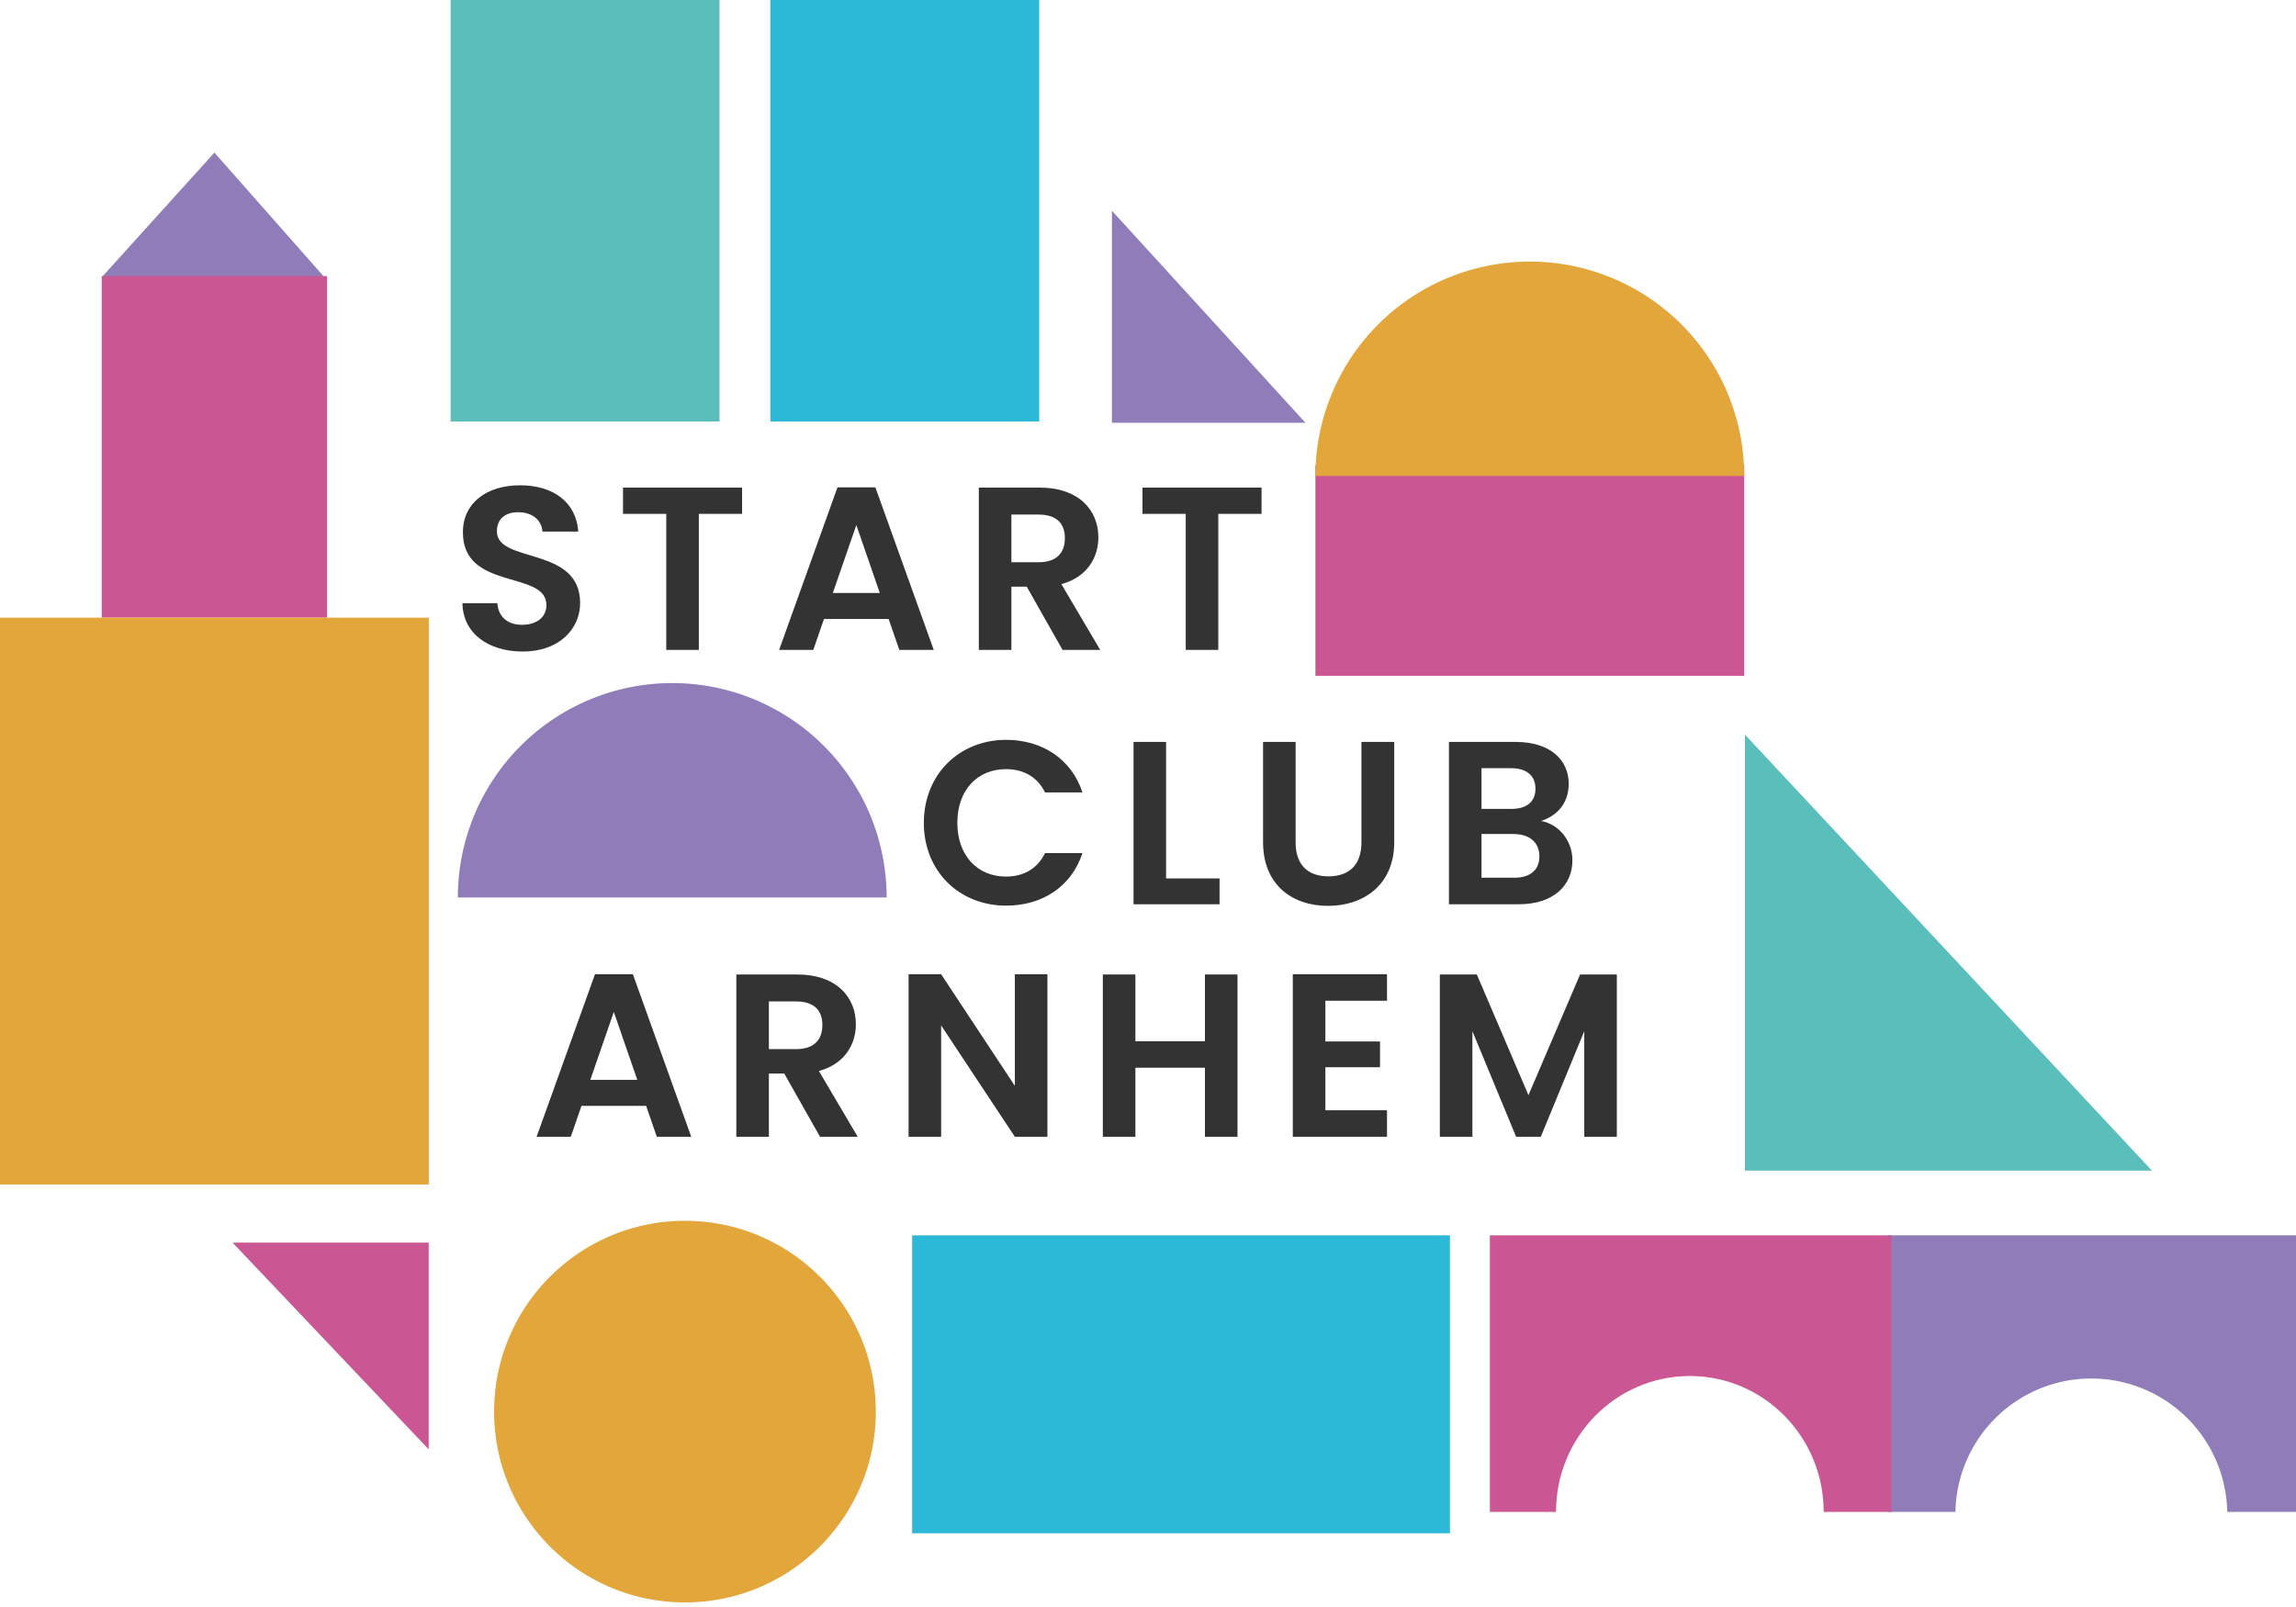 <svg xmlns="http://www.w3.org/2000/svg" width="150" height="105" fill="none"><g clip-path="url(#a)"><path fill="#907CB9" d="m14.008 9.972 7.186 8.14H6.648l7.36-8.14z"/><path fill="#CA5693" d="M21.365 18.042H6.646v22.316h14.72V18.042z"/><path fill="#E3A63B" d="M28.013 40.358H0v37.035h28.013V40.358z"/><path fill="#CA5693" d="M113.951 30.387H85.938v13.77h28.013v-13.77z"/><path fill="#907CB9" fill-rule="evenodd" d="M150.001 80.717h-26.636v18.07h4.385a8.88 8.88 0 0 1 17.757 0h4.494v-18.07z" clip-rule="evenodd"/><path fill="#CA5693" fill-rule="evenodd" d="M123.565 80.717H97.334v18.07h4.322c0-4.904 3.915-8.879 8.744-8.879s8.744 3.975 8.744 8.879h4.421v-18.07z" clip-rule="evenodd"/><path fill="#907CB9" d="M72.644 27.622h12.642L72.644 13.77v13.853z"/><path fill="#CA5693" d="M28.008 81.192H15.193l12.815 13.507V81.192z"/><path fill="#5ABFBB" d="M47.007 0H29.44v27.539h17.567V0z"/><path fill="#2CB9D7" d="M67.896 0H50.328v27.539h17.568V0zm-8.304 80.717v19.467h35.135V80.717H59.592z"/><path fill="#333" d="M37.9 39.396c0-3.738-5.438-2.553-5.438-4.68 0-.866.623-1.276 1.458-1.246.912.016 1.474.563 1.52 1.261h2.34c-.137-1.914-1.626-3.023-3.8-3.023-2.187 0-3.737 1.154-3.737 3.069-.015 3.844 5.455 2.462 5.455 4.756 0 .76-.593 1.291-1.595 1.291-.988 0-1.55-.562-1.611-1.413h-2.28c.031 2.006 1.733 3.16 3.936 3.16 2.416 0 3.753-1.504 3.753-3.175zm2.802-5.82h2.826v8.889h2.127v-8.888h2.827V31.86h-7.78v1.717zm18.053 8.889h2.248l-3.813-10.62h-2.477L50.9 42.465h2.233l.699-2.02h4.224l.699 2.02zm-1.277-3.722H54.41l1.535-4.437 1.534 4.437zm12.092-3.586c0 .957-.532 1.58-1.717 1.58h-1.778v-3.115h1.778c1.185 0 1.717.593 1.717 1.535zm-5.622-3.297v10.605h2.127v-4.133h1.003l2.34 4.133h2.461l-2.537-4.3c1.702-.455 2.416-1.762 2.416-3.054 0-1.777-1.277-3.251-3.83-3.251h-3.98zm10.691 1.717h2.826v8.888h2.127v-8.888h2.826V31.86h-7.779v1.717zM60.355 53.765c0 3.175 2.325 5.409 5.38 5.409 2.354 0 4.269-1.246 4.983-3.434h-2.446c-.502 1.033-1.413 1.535-2.553 1.535-1.854 0-3.175-1.368-3.175-3.51 0-2.157 1.321-3.51 3.175-3.51 1.14 0 2.051.502 2.553 1.52h2.446c-.714-2.173-2.629-3.434-4.984-3.434-3.054 0-5.378 2.249-5.378 5.424zm13.7-5.287v10.605h5.62v-1.687h-3.494v-8.918h-2.127zm8.462 6.548c0 2.796 1.914 4.163 4.239 4.163s4.33-1.367 4.33-4.163v-6.548h-2.142v6.563c0 1.459-.79 2.219-2.158 2.219-1.352 0-2.142-.76-2.142-2.219v-6.563h-2.127v6.548zm18.054.927c0 .896-.608 1.397-1.641 1.397h-2.142v-2.856h2.096c1.034 0 1.687.547 1.687 1.459zm-.258-4.422c0 .866-.578 1.322-1.58 1.322h-1.945v-2.659h1.944c1.003 0 1.581.487 1.581 1.337zm2.415 4.68c0-1.246-.85-2.355-2.051-2.568 1.033-.334 1.808-1.14 1.808-2.43 0-1.58-1.23-2.735-3.449-2.735h-4.375v10.605h4.573c2.203 0 3.494-1.185 3.494-2.872zM42.912 74.277h2.248l-3.813-10.62H38.87l-3.813 10.62h2.233l.699-2.02h4.224l.699 2.02zm-1.277-3.722h-3.069l1.535-4.437 1.534 4.437zm12.092-3.586c0 .957-.532 1.58-1.717 1.58h-1.778v-3.115h1.778c1.185 0 1.717.593 1.717 1.535zm-5.622-3.297v10.605h2.127v-4.133h1.003l2.34 4.133h2.461l-2.537-4.3c1.702-.456 2.416-1.763 2.416-3.054 0-1.778-1.276-3.251-3.829-3.251h-3.98zm18.197-.015v7.292l-4.817-7.292h-2.127v10.62h2.127v-7.278l4.817 7.278h2.127v-10.62h-2.127zm12.418 10.62h2.127V63.672H78.72v4.36h-4.543v-4.36H72.05v10.605h2.127v-4.513h4.543v4.513zm11.894-10.62H84.46v10.62h6.154v-1.732h-4.026v-2.811h3.57v-1.686h-3.57v-2.66h4.026v-1.732zm3.452 10.62h2.127v-6.898l2.857 6.898h1.61l2.842-6.898v6.898h2.127V63.672h-2.401l-3.373 7.885-3.373-7.885h-2.416v10.605z"/><path fill="#E3A63B" d="M113.951 31.1a14.004 14.004 0 0 0-14.007-14.007A14.008 14.008 0 0 0 85.937 31.1h28.014zm-69.202 73.602c6.886 0 12.468-5.582 12.468-12.467 0-6.886-5.582-12.468-12.468-12.468s-12.468 5.582-12.468 12.468c0 6.885 5.582 12.467 12.468 12.467z"/><path fill="#907CB9" d="M57.925 58.638a14.006 14.006 0 1 0-28.013 0h28.014z"/><path fill="#5ABFBB" d="M114 76.488h26.589L114 48v28.488z"/></g><defs><clipPath id="a"><path fill="#fff" d="M0 0h150v104.812H0z"/></clipPath></defs></svg>